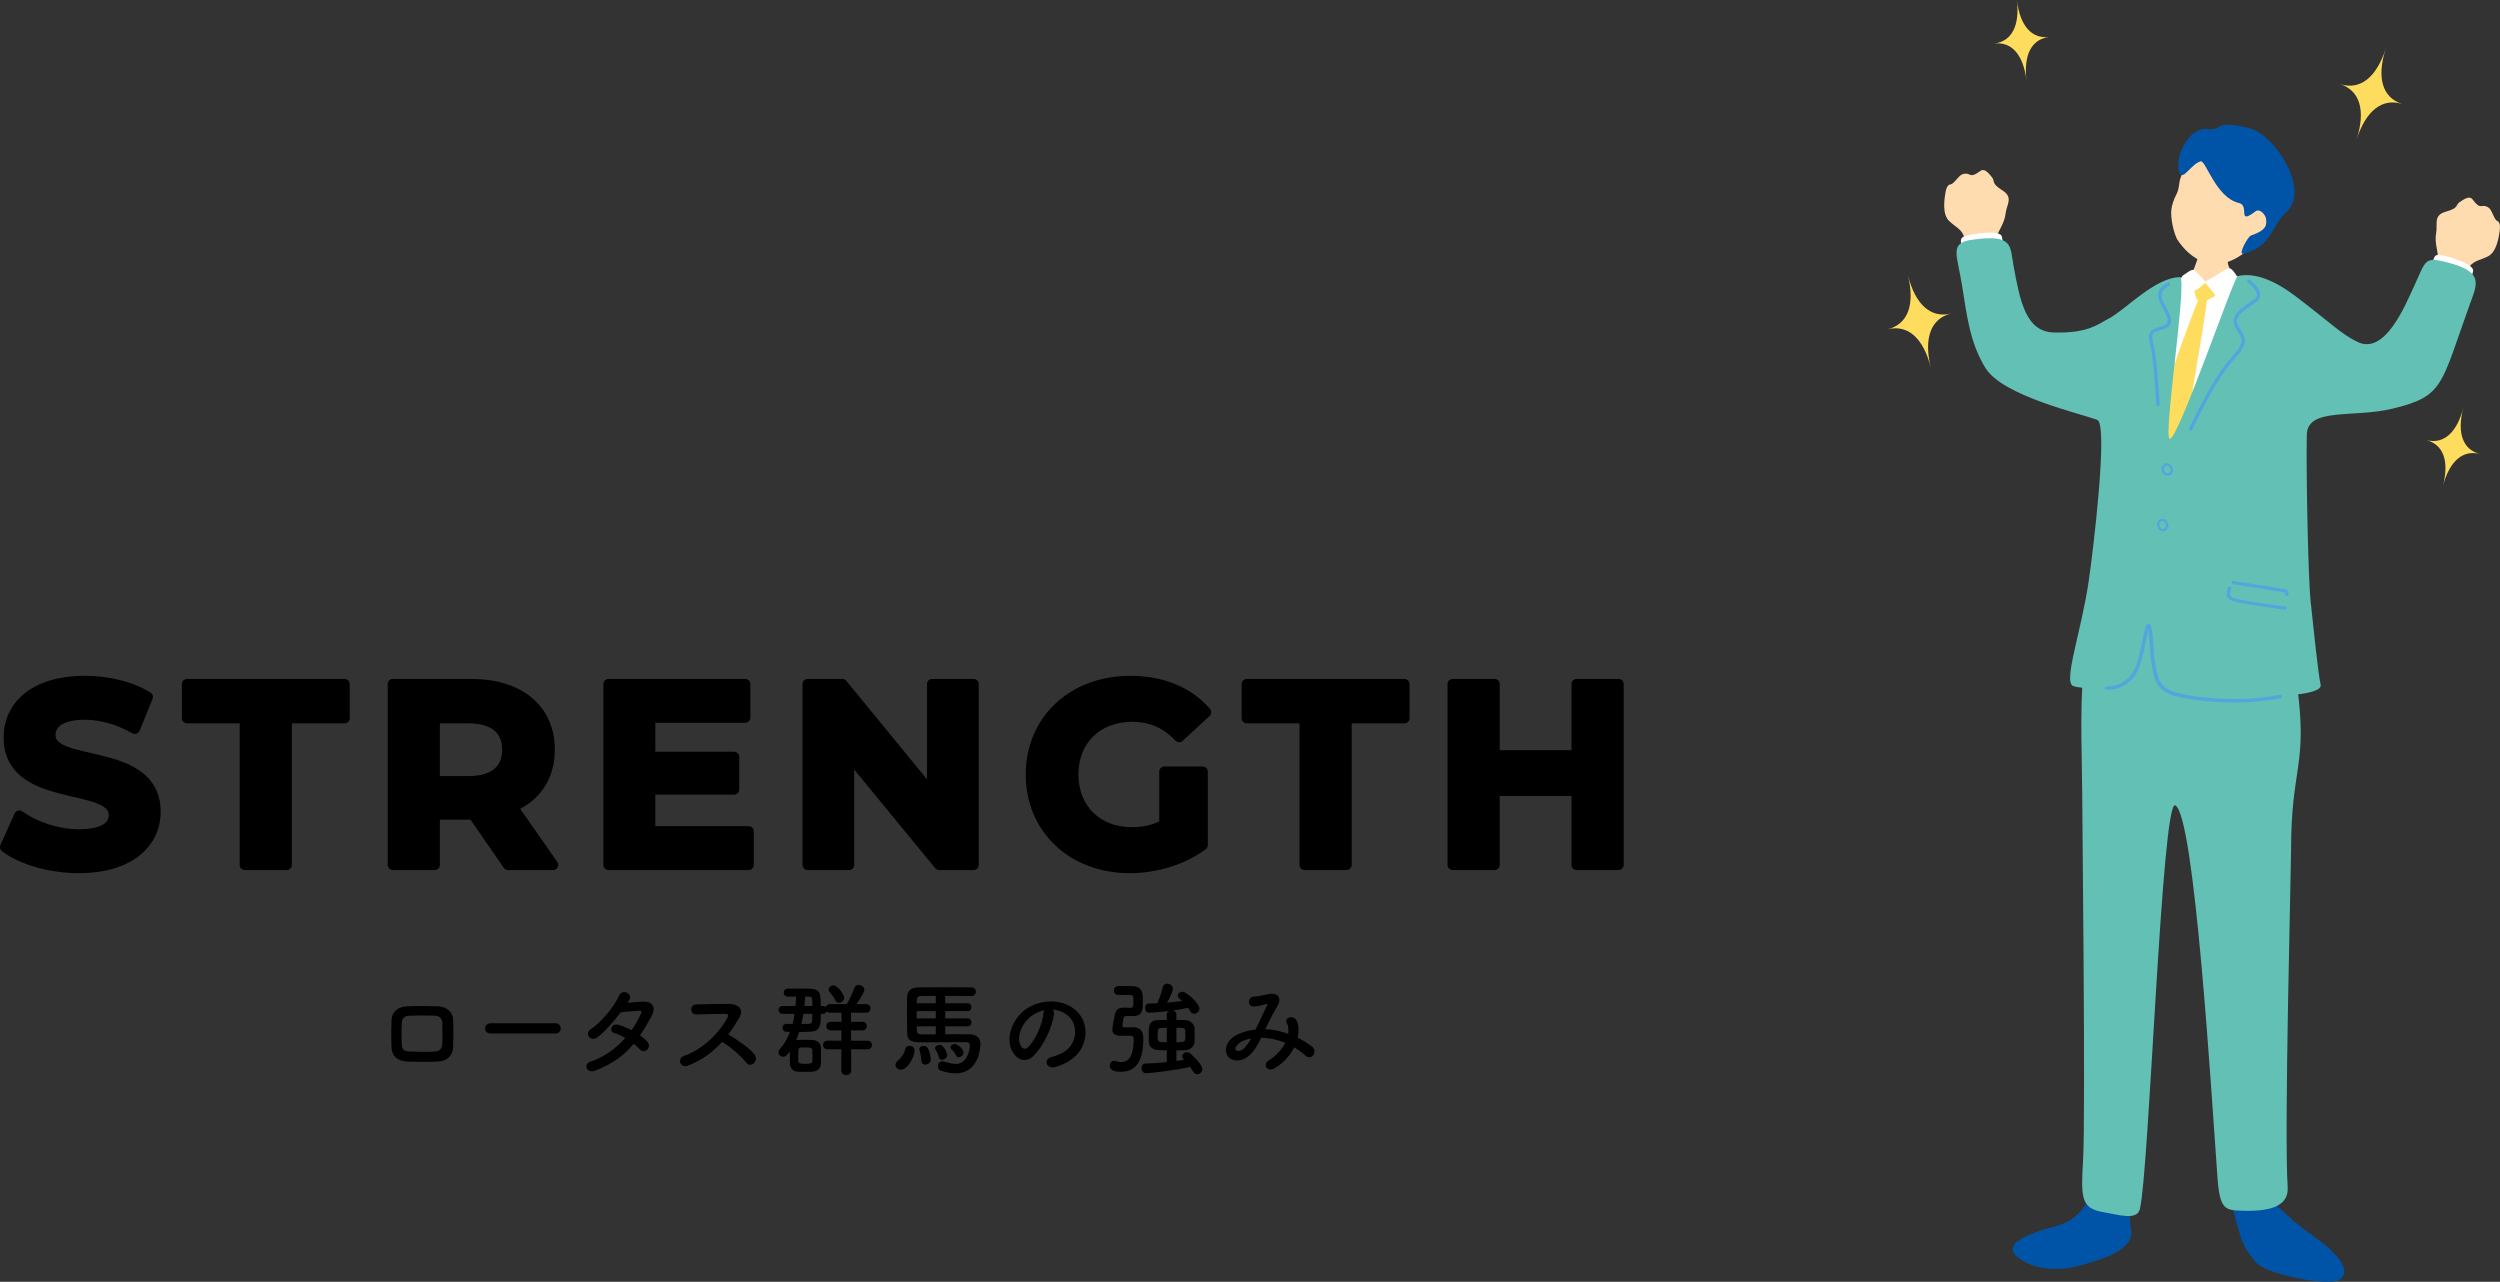 <?xml version="1.0" encoding="UTF-8"?><svg id="a" xmlns="http://www.w3.org/2000/svg" viewBox="0 0 483.93 248.12"><rect x="0" y="0" width="483.93" height="248.12" fill="#333333" stroke="none"/><defs><style>.b{fill:#0054a7;}.c{fill:#fff;}.d{fill:#ffdbb0;}.e{fill:#fedc5e;}.f{fill:#62c0b4;}.g{fill:#51a7dd;}.h{stroke:#000;stroke-linecap:round;stroke-linejoin:round;stroke-width:2px;}</style></defs><g><path class="h" d="M1,163.97l2.75-6.1c2.95,2.15,7.35,3.65,11.55,3.65,4.8,0,6.75-1.6,6.75-3.75,0-6.55-20.35-2.05-20.35-15.05,0-5.95,4.8-10.9,14.75-10.9,4.4,0,8.9,1.05,12.15,3.1l-2.5,6.15c-3.25-1.85-6.6-2.75-9.7-2.75-4.8,0-6.65,1.8-6.65,4,0,6.45,20.35,2,20.35,14.85,0,5.85-4.85,10.85-14.85,10.85-5.55,0-11.15-1.65-14.25-4.05Z"/><path class="h" d="M47.4,139.02h-11.2v-6.6h30.5v6.6h-11.2v28.4h-8.1v-28.4Z"/><path class="h" d="M98.35,167.42l-6.75-9.75h-7.45v9.75h-8.1v-35h15.15c9.35,0,15.2,4.85,15.2,12.7,0,5.25-2.65,9.1-7.2,11.05l7.85,11.25h-8.7Zm-7.6-28.4h-6.6v12.2h6.6c4.95,0,7.45-2.3,7.45-6.1s-2.5-6.1-7.45-6.1Z"/><path class="h" d="M144.9,160.92v6.5h-27.1v-35h26.45v6.5h-18.4v7.6h16.25v6.3h-16.25v8.1h19.05Z"/><path class="h" d="M188.45,132.42v35h-6.65l-17.45-21.25v21.25h-8v-35h6.7l17.4,21.25v-21.25h8Z"/><path class="h" d="M225.4,149.37h7.4v14.2c-3.85,2.9-9.15,4.45-14.15,4.45-11,0-19.1-7.55-19.1-18.1s8.1-18.1,19.25-18.1c6.15,0,11.25,2.1,14.65,6.05l-5.2,4.8c-2.55-2.7-5.5-3.95-9.05-3.95-6.8,0-11.45,4.55-11.45,11.2s4.65,11.2,11.35,11.2c2.2,0,4.25-.4,6.3-1.5v-10.25Z"/><path class="h" d="M252.55,139.02h-11.2v-6.6h30.5v6.6h-11.2v28.4h-8.1v-28.4Z"/><path class="h" d="M313.3,132.42v35h-8.1v-14.35h-15.9v14.35h-8.1v-35h8.1v13.8h15.9v-13.8h8.1Z"/></g><g><path d="M84.7,205.49c-2.48,.08-3.86,.06-5.8,0-2.04-.08-3.06-1.12-3.12-2.8-.06-1.98-.06-3.42,0-5.14,.06-1.48,.96-2.66,3.06-2.76,2.24-.1,4.1-.06,6.04,0,1.66,.06,2.8,1.28,2.84,2.54,.06,1.82,.06,3.6,0,5.32-.06,1.68-1.14,2.78-3.02,2.84Zm.92-7.48c-.04-.86-.46-1.36-1.48-1.4-1.72-.06-3.3-.06-4.86,0-1.12,.04-1.46,.6-1.5,1.42-.08,1.3-.08,2.86,0,4.22,.04,.88,.44,1.26,1.54,1.3,1.82,.06,3.02,.1,4.84,0,.84-.04,1.4-.5,1.44-1.34,.06-1.32,.08-2.86,.02-4.2Z"/><path d="M94.96,200.05c-.72,0-1.06-.48-1.06-.96s.38-1.02,1.06-1.02h12.56c.68,0,1.02,.5,1.02,1s-.34,.98-1.02,.98h-12.56Z"/><path d="M115.2,207.25c-1.6,.62-2.38-1.26-.86-1.76,2.76-.92,4.98-2.64,6.68-4.56-.72-.44-1.46-.78-2.1-.96-1.12-.3-.6-2,.8-1.6,.74,.2,1.64,.58,2.52,1.04,.68-.96,1.24-1.94,1.68-2.86,.38-.82,.3-.92-.22-.9-.8,.02-2.86,.22-3.54,.3-1.4,1.84-3.24,3.94-4.58,4.88-1.34,.92-2.52-.82-1.16-1.66,1.94-1.2,4.62-4.58,5.34-6.3,.7-1.7,2.76-.46,2.06,.7-.1,.16-.22,.34-.36,.54,.98-.08,2.08-.18,3.04-.22,2.06-.06,2.42,1.38,1.64,2.8-.74,1.34-1.48,2.58-2.26,3.72,.56,.4,1.08,.82,1.44,1.26,.46,.54,.32,1.18-.04,1.52-.36,.34-.96,.44-1.42-.06-.3-.32-.72-.7-1.2-1.08-1.78,2.14-4.02,3.88-7.46,5.2Z"/><path d="M133.12,206.29c-1.46,.54-2.14-1.42-.64-1.94,3.64-1.26,6.8-4.46,8.38-7.44,.18-.34,.1-.66-.34-.66-1.26-.02-4.02,.08-5.78,.12-1.2,.04-1.28-1.88,0-1.94,1.46-.06,4.4-.1,6.42-.1,1.8,0,2.82,1.14,2.04,2.5-.68,1.18-1.4,2.32-2.22,3.4,1.66,1,4.2,2.68,5.12,3.96,.8,1.12-.7,2.68-1.64,1.5-.98-1.22-3.04-3.04-4.68-4.02-1.76,1.96-3.92,3.58-6.66,4.62Z"/><path d="M164.75,203.11l.02,4.12c0,.58-.48,.88-.98,.88-.46,0-.94-.28-.94-.88l.02-4.12h-2.72c-.56,0-.84-.42-.84-.84s.28-.82,.84-.82h2.72l.02-2h-2.04c-.6,0-.9-.42-.9-.84s.3-.82,.9-.82h2.04v-1.76h-2.24c-.3,0-.5-.1-.64-.26-.1,.26-.34,.48-.7,.48h-.42c0,2.04,0,3.36-2.02,3.46-.68,.04-1.44,.04-2.18,.04-.18,.56-.36,1.1-.58,1.6,.08-.02,.16-.04,.26-.04,.44-.02,.92-.04,1.38-.04,.56,0,1.1,.02,1.56,.04,.76,.04,1.58,.56,1.6,1.42,.02,.46,.02,1.02,.02,1.58s0,1.1-.02,1.54c-.02,.9-.66,1.54-1.66,1.6-.42,.02-.94,.04-1.46,.04s-1-.02-1.4-.04c-.9-.06-1.46-.7-1.48-1.58-.02-.54-.02-1.12-.02-1.66v-.68c-.46,.62-.78,1.02-1.3,1.02-.48,0-.9-.36-.9-.84,0-.22,.08-.44,.3-.68,.82-.9,1.44-2.02,1.92-3.28l-.66-.02c-.52,0-.78-.4-.78-.78s.26-.76,.76-.76h.02l1.16,.02c.16-.64,.3-1.3,.4-1.96h-2.36c-.48,0-.74-.38-.74-.76s.26-.76,.74-.76h2.54c.06-.62,.08-1.24,.1-1.84-.58,0-1.12,.02-1.58,.02-.54,0-.8-.38-.8-.76,0-.4,.26-.78,.8-.78,.68,0,1.62-.02,2.52-.02,3.52,0,3.86,.08,3.86,3.38h.42c.22,0,.42,.08,.54,.2,.1-.3,.36-.56,.8-.56h3.26c.44-.72,1.18-2.24,1.46-3.1,.14-.44,.48-.62,.84-.62,.52,0,1.1,.4,1.1,.96,0,.2-.08,.6-1.5,2.76h1.86c.56,0,.84,.42,.84,.82s-.28,.84-.84,.84h-2.94v1.76h2.22c.56,0,.84,.42,.84,.82s-.28,.84-.84,.84h-2.22l.02,2h3.2c.56,0,.84,.42,.84,.82s-.28,.84-.84,.84h-3.2Zm-7.48,1.26c0-.4,0-.8-.02-1.08-.04-.52-.48-.54-1.4-.54-.24,0-.48,0-.78,.02-.54,.04-.56,.32-.56,1.58,0,.4,.02,.8,.02,1.1,.02,.42,.4,.48,1.3,.48,1.24,0,1.4-.18,1.42-.5,.02-.28,.02-.68,.02-1.06Zm-1.76-8.12c-.1,.66-.24,1.32-.4,1.96,.5,0,1,0,1.42-.02,.64-.02,.72-.2,.72-1.94h-1.74Zm1.74-1.52c0-1.5,0-1.78-.66-1.82-.22,0-.46-.02-.72-.02-.02,.6-.1,1.22-.16,1.84h1.54Zm5.16-.62c-.3,0-.58-.16-.74-.52-.28-.64-.8-1.22-1.06-1.52-.14-.16-.2-.32-.2-.48,0-.44,.42-.84,.92-.84,.84,0,2.08,1.78,2.08,2.38,0,.56-.52,.98-1,.98Z"/><path d="M173.34,206.13c0-.26,.14-.56,.48-.84,.48-.38,1.24-1.3,1.36-2.08,.08-.54,.48-.78,.88-.78,.48,0,.98,.34,.98,.9,0,1.1-1.26,3.72-2.66,3.72-.58,0-1.04-.42-1.04-.92Zm9.62-7.46v1.54c.86-.02,1.72-.02,2.52-.02s1.56,0,2.16,.02c1.46,.02,2.16,.8,2.16,1.92,0,.02-.16,1.92-.64,2.9-.78,1.58-1.98,2.74-4.18,2.74-.78,0-1.7-.16-2.78-.48-.44-.14-.64-.52-.64-.92,0-.46,.3-.94,.86-.94,.12,0,.24,.02,.38,.06,.9,.28,1.62,.46,2.24,.46,2.38,0,2.7-3.22,2.7-3.48,0-.52-.28-.74-.74-.74-1.48,.02-4.1,.04-6.38,.04-1.04,0-2,0-2.76-.02-1.18-.02-2.2-.26-2.24-1.56-.04-1.56-.06-3.2-.06-4.74,0-.88,.02-1.72,.02-2.48,.02-1.18,.88-1.82,2.2-1.84,1.24-.02,3.08-.02,4.98-.02s3.86,0,5.3,.02c.56,0,.84,.42,.84,.82,0,.42-.28,.84-.84,.84-1.26,0-3.22-.02-5.1-.02v1.44h4.34c.5,0,.74,.38,.74,.76s-.24,.76-.74,.76h-4.34v1.4h4.34c.5,0,.74,.38,.74,.76,0,.4-.24,.78-.74,.78h-4.34Zm-1.82-2.94h-3.7v1.4h3.7v-1.4Zm0-2.96c-1.22,0-2.28,0-2.98,.02-.36,0-.66,.26-.68,.74,0,.22-.02,.44-.02,.68h3.68v-1.44Zm0,5.9h-3.68c0,.28,.02,.56,.02,.84,.02,.5,.32,.72,.82,.72h2.84v-1.56Zm-2.02,7.4c-.4,0-.78-.24-.78-.76-.02-.8-.24-1.68-.34-1.98-.02-.08-.04-.16-.04-.24,0-.4,.4-.64,.82-.64,.28,0,.58,.12,.76,.36,.26,.36,.64,1.56,.64,2.26,0,.64-.56,1-1.06,1Zm3.22-.92c-.26,0-.5-.14-.6-.48-.18-.68-.38-1.08-.62-1.42-.08-.12-.12-.24-.12-.34,0-.38,.44-.66,.88-.66,.86,0,1.48,1.7,1.48,1.94,0,.54-.54,.96-1.02,.96Zm2.7-.88c-.26-.56-.6-.92-.88-1.18-.12-.12-.18-.24-.18-.36,0-.34,.46-.64,.86-.64s1.66,.86,1.66,1.64c0,.5-.48,.92-.92,.92-.2,0-.42-.1-.54-.38Z"/><path d="M204.02,196.35c-.32,2.54-2.12,6.32-4.04,8.1-1.54,1.42-3.22,.64-4.1-1.08-1.26-2.48,.08-6.2,2.76-8.06,2.46-1.7,6.12-1.98,8.64-.46,3.1,1.86,3.6,5.54,1.86,8.4-.94,1.54-2.9,2.78-4.88,3.3-1.76,.46-2.38-1.56-.66-1.96,1.52-.34,3.06-1.2,3.72-2.24,1.42-2.24,.88-4.86-1.1-6.12-.78-.5-1.62-.74-2.48-.8,.22,.2,.34,.52,.28,.92Zm-4.44,.38c-1.86,1.44-2.86,4.1-2.02,5.64,.3,.58,.82,.88,1.32,.44,1.5-1.32,2.9-4.5,3.1-6.66,.02-.24,.08-.46,.18-.62-.92,.2-1.82,.62-2.58,1.2Z"/><path d="M216.46,192.59c-.56,0-.84-.42-.84-.84s.28-.88,.88-.88h.54c.74,0,1.46,.02,2.12,.02,1.3,0,2,.7,2.04,1.92,.02,.28,.02,.68,.02,1.06,0,1.72-.02,2.82-2.06,2.82-.34,0-.82-.02-1-.02-.4,0-.62,.1-.68,.42-.16,.8-.2,1.32-.2,1.4,0,.32,.2,.38,.36,.38,.6-.02,1.2-.02,1.66-.02,1.88,0,2.02,1.38,2.02,2.2,0,2.82-.6,6.42-4.3,6.42-1.12,0-2.2-.22-2.2-1.2,0-.48,.3-.92,.88-.92,.14,0,.3,.02,.48,.08,.3,.1,.6,.16,.88,.16,1,0,1.76-.66,2.06-1.72,.24-.86,.34-1.98,.34-2.66,0-.48-.08-.74-.8-.74-.5,0-1.16,.04-1.62,.04-1.24,0-1.72-.46-1.72-1.22,0-.36,.32-2.14,.46-2.8,.26-1.12,.74-1.44,1.82-1.44h.1c.28,0,.74,.04,1.02,.04,.6,0,.68-.28,.68-1.14,0-1.08,0-1.36-.68-1.36h-2.26Zm12.64,12.46c-.18-.18-.26-.38-.26-.58,0-.44,.44-.8,.92-.8,.2,0,.42,.06,.6,.22,.12,.1,2.36,2.04,2.36,3.04,0,.58-.48,1.02-.96,1.02-.3,0-.6-.16-.82-.54-.16-.3-.38-.62-.58-.9-2.7,.68-7.84,1.24-8.5,1.24-.6,0-.9-.5-.9-.98s.26-.9,.8-.9c1.16-.02,2.66-.12,4.1-.28v-2.28c-.56-.02-1.1-.02-1.58-.04-1.2-.06-1.84-.64-1.9-1.6-.02-.34-.02-.82-.02-1.3,0-1.9,.02-2.88,2-2.92,.44,0,.94-.02,1.5-.02v-1.04c0-.32,.14-.54,.36-.68-.48,.06-2.46,.3-3.82,.3-.5,0-.74-.46-.74-.9s.24-.86,.72-.86c.54,0,1.1-.02,1.62-.04,.4-.84,.84-2.06,1.08-3.12,.1-.48,.48-.68,.86-.68,.54,0,1.1,.38,1.1,.94,0,.64-.9,2.34-1.14,2.74,1.02-.08,2-.2,2.92-.34-.16-.16-.32-.3-.5-.44-.24-.2-.34-.4-.34-.6,0-.4,.42-.74,.9-.74,.88,0,3.3,2.36,3.3,3.24,0,.56-.5,1.02-1.02,1.02-.28,0-.58-.16-.78-.5-.12-.22-.28-.44-.42-.64-.88,.18-1.86,.36-2.88,.5,.34,.1,.64,.36,.64,.8v1.04c.6,0,1.18,0,1.68,.02,1.02,.02,1.76,.8,1.82,1.54,.02,.32,.04,1.02,.04,1.66,0,.4,0,.76-.02,1.02-.06,.84-.72,1.58-2,1.64-.46,.02-.98,.02-1.52,.02v2.04c.54-.08,1.04-.14,1.48-.22l-.1-.1Zm-3.24-6.1c-.38,0-.7,.02-.98,.02-.76,.04-.8,.26-.8,1.56,0,1.2,.14,1.22,1.78,1.22v-2.8Zm1.86,2.8c1.68,0,1.74-.06,1.74-1.28,0-.38,0-.78-.02-.96-.04-.56-.44-.56-1.72-.56v2.8Z"/><path d="M245.02,199.23c1.5,.06,2.98,.4,4.34,.88,.12-.82,.04-1.56-.28-2.1-.56-.94,1.24-1.7,1.9-.46,.44,.8,.5,2,.2,3.32,1.04,.5,1.98,1.1,2.76,1.7,1.26,.98-.1,2.82-1.24,1.78-.66-.6-1.38-1.14-2.18-1.62-.74,1.5-2,3-3.8,4.06-1.4,.82-2.4-.74-1.1-1.54,1.5-.92,2.54-2.16,3.16-3.38-1.48-.62-3.06-.98-4.66-1-.74,1.54-1.42,2.78-2.56,3.66-1.2,.94-2.96,1.06-3.82,0-1.02-1.28-.28-3.36,2.02-4.38,1.06-.46,2.18-.74,3.28-.86,.7-1.5,1.62-3.32,2.18-4.58,.12-.28,.18-.44-.12-.36-.78,.2-1.54,.46-2.36,.48-1.32,.04-1.26-1.82-.06-1.9,.8-.04,2.02-.34,2.88-.5,1.82-.36,2.62,.82,1.72,2.28-.84,1.4-1.64,3.02-2.36,4.52h.1Zm-4.7,2.4c-.52,.26-1.46,1.1-1.12,1.6,.24,.34,.96,.22,1.32-.06,.66-.5,1.2-1.32,1.66-2.14-.52,.08-1.12,.24-1.86,.6Z"/></g><g><g><path class="d" d="M471.93,49.72c-.07-1.28-.69-2.85-.36-4.61,.33-1.76-.62-3.45,1.92-4.15,2.55-.7,1.79-1.29,2.66-1.86,.87-.56,1.87-1.31,2.51-.45,.64,.86,1.13,1.33,1.68,1.24,.55-.1,1.38,0,1.86,.88,.48,.88,.73,1.81,1.26,2.04,.53,.23,.53,1.15,.38,2.09-.15,.94-.52,3.84-2.23,4.72-1.71,.87-3.09,.8-3.91,2.57-.12,.27-.25,1.27-.48,2.05-.74,1.63-7.04-.53-6.28-2.54,.2-.73,1-1.67,.99-1.97Z"/><path class="c" d="M478.71,52.52c-.49,1.53,.03,3.53-2.25,2.89-2.28-.64-6.73-1.53-6.03-2.9s.28-3.32,1.75-3.18,6.98,1.8,6.53,3.19Z"/><path class="d" d="M386.54,45.67c.44-1.21,1.48-2.53,1.68-4.31,.19-1.78,1.6-3.12-.64-4.53s-1.34-1.76-2.01-2.55c-.67-.79-1.41-1.8-2.27-1.16-.86,.63-1.47,.95-1.97,.7-.5-.25-1.32-.4-2.03,.3-.72,.71-1.23,1.52-1.8,1.59-.57,.07-.84,.95-.97,1.9-.13,.95-.61,3.83,.76,5.16,1.38,1.33,2.73,1.66,3,3.59,.04,.29-.13,1.29-.13,2.1,.23,1.77,6.89,1.54,6.75-.61,.02-.76-.47-1.89-.37-2.18Z"/><path class="c" d="M387.5,45.82c.22,1.6,1.56,3.17-.78,3.58-2.33,.41-6.74,1.52-6.69-.02s-1.18-3.12,.2-3.62,7.07-1.39,7.27,.06Z"/><g><path class="d" d="M434.95,48.51c-2.93,2.53-6.14,3.1-8.32,2.25s-3.91-2.42-5.24-4.51c-.93-2-1.21-4.61-1.08-5.64,.11-.94,.46-1.98,.94-2.91,1.13-2.17-.3-2.69,2.94-6.71,.98-1.22,2.54-4.08,8.55-2.15,5.28,1.7,13.86,12.63,2.22,19.66Z"/><path class="b" d="M425.95,31.24c-1.78,.51-3.42,3.81-4.04,2.24-1.2-3.03,1.86-8.85,5.23-8.5,3.47,.36,1.23-1.88,8.21-.18,5.09,1.24,11.82,12.01,7.3,16.17-2.99,2.75-2.9,6.84-8.43,8.15-1.03,.24,.88-3.33,1.5-3.52,3.06-1.06,3.02-2.06,2.95-3.08s-1.28-2.2-2.03-1.63c-3.74,2.82-1.07-1.11-3.22-1.59-4.52-1.01-6.5-8.5-7.46-8.06Z"/></g><path class="d" d="M430.46,46.03c-.25,0-3.53,.35-3.84,.33-.11,.57-1.46,4.38-1.71,5.1-1.26,3.55-3.98,7.8-4.28,8.15,3.72,3.22,14.04,4.4,16.39,1.32-.67-.33-5.38-8.31-5.7-9.66-.23-.99-.84-4.86-.85-5.23Z"/><g><path class="c" d="M419.31,55.57c.26-.87,4.69-2.97,5.32-2.14,.49,.64,1.99,1.57,3.18,1.06,1.33-.57,2.32-1.06,2.8-1.29,.9-.43,5.29,1.11,6.19,1.53,.26,.1,3.17,4.14,3.4,5.5,.23,7.32-1.43,10.46-.15,17.75-.1,.61,.05,2.45,.18,3.58,.21,1.84,1.8,17.22,1.94,20.47,.19,4.47-3.08,20.2-5,20.16-1.93-.04-15.51,1.3-17.61,1.13-2.1-.17-8.52,.05-8.54-.87-.02-.72,.74-32.17,2.09-39.53,1.84-9.93,4.21-18.01,6.21-27.36Z"/><path class="e" d="M428.14,55.26c-.69-.45-.64-.68-1.64-.53s-2.03,.67-1.7,1.75c.32,1.03,.23,1.74,1.23,1.89,.82,.12,1.88-.63,2.48-.92,.6-.29,.56-1.51-.38-2.19Z"/><path class="c" d="M433.34,54.15c-.2-.66-1.1-1.86-1.41-2.06-.31-.2-.62-.26-1.34,.22-.73,.47-1.61,.95-2.18,1.33-.63,.41-1.79,.8-1.43,1.23,.59,.71,1.6,1.95,2,2.43,.24,.3,1.81-.58,2.85-1.23,1.05-.65,2.1-.81,1.53-1.92Z"/><path class="c" d="M423.54,52.66c.29-.26,1.04-.61,1.32-.29,.28,.32,1.34,1.3,1.67,1.7,.31,.38,.52,.48,.26,.74-.69,.72-2.05,1.73-2.34,1.44-.49-.49-1.12-1.06-1.47-1.5s-.62-.73-.63-1.11c0-.32,.69-.57,1.19-.99Z"/><path class="e" d="M427.19,57.98c-.17,3.01-4.67,28.67-4.99,30.65-.32,1.99-5.33,7.52-6.37,8.17s-.91-5.08-.75-7.88c.19-3.27,9.49-28.75,10.24-30.39,.75-1.64,1.88-1.68,1.88-.56Z"/></g><path class="b" d="M433.89,239.89c-1.3-4.19-3.44-11.4-1.74-11.96,3.08-1.01,9.15,6.78,14.69,10.64,1.97,1.37,8.93,6.18,6.38,8.92-1.65,1.77-13.04-.62-15.71-2.46-1.63-1.12-3.2-3.84-3.61-5.15Z"/><path class="b" d="M412.49,237.77c-.23-1.01-.25-2.2-.15-3.49,.32-4.08,1.97-9.2,2.9-12.98-3.04-3.72-5.83-4.41-8.07,3.28-2.23,7.69-4.16,11.5-9.44,12.84-.05,.01-.1,.03-.15,.04-5.22,1.34-9.91,3.43-7.21,5.73,2.72,2.32,7.15,3.09,11.73,1.91,4.58-1.18,11.33-3.14,10.38-7.33Z"/><path class="f" d="M410.18,116.69c-8.93-1.33-7.16,25.23-7.13,36.29,.01,4.01,.68,62.85,.18,71.44-.42,7.38-.48,9.5,3.97,10.23,2.87,.47,6.44,1.67,7.01-.58,1.82-7.22,4.25-79.43,6.86-78.17,3.74,1.81,7.02,56.15,8.17,72.05,.45,6.27,1.56,6.3,4.68,6.41,5.76,.2,9.16-.95,8.91-4.64-.71-10.4,.66-61.55,.66-65.25,0-15.04,2.84-16.13,1.51-28.85-1.88-17.83-4.66-17.82-12.11-17.6-6.03,.18-22.71-1.34-22.71-1.34Z"/><g><path class="f" d="M478.02,59.08c1.45-4,2.93-6.4-4.08-8.23-4.69-1.22-4.25-.64-6.63,4.53-1.84,3.98-5.68,13.34-10.93,10.82-3.14-1.51-4.97-3.48-11.88-8.75-4.05-3.09-7.96-4.78-11.34-4.02-.74,.17-11.59,31.89-13.17,31.53-1.32-.3,3.53-31.33,1.98-31.31-4.91,.07-10.62,6.41-13.77,8.01-2.07,1.06-3.91,2.87-10.62,2.7-5.42-.13-6.55-5.98-7.82-12.94-.72-3.91,0-6.12-7.98-5.02-4.5,.62-2.96,2.75-1.98,8.87,.95,5.96,1.52,11.06,4.53,15.97,3.32,5.41,18.46,8.82,21.64,10.04,2.16,.83-.8,25.42-1.66,31.23-1.48,10.01-5,19.51-2.99,20.29,2.06,.79,13.4,.65,20.41,1.35,11.15,1.12,28.14,1.11,27.48-1.62-.48-2.02-1.38-11.09-1.91-15.84-.52-4.62-.92-26.02-.77-32.54,.13-5.36,8.97-3.2,16.62-5.05,9.99-2.42,9.27-4.54,14.88-20.02Z"/><path class="g" d="M423.95,83.36s-.05-.02-.07-.03c-.16-.09-.22-.28-.13-.44,.12-.22,.32-.63,.59-1.17,1.34-2.73,4.46-9.11,7.5-12.41,2.72-2.96,2.23-3.72,1.4-4.99-.21-.32-.45-.69-.65-1.12-.97-2.03,1.15-3.48,2.86-4.64,.3-.2,.59-.4,.85-.6,.37-.27,.56-.56,.58-.88,.04-.8-1-1.74-1.62-2.3l-.16-.14c-.13-.12-.14-.33-.02-.46,.12-.13,.33-.14,.46-.02l.16,.14c.75,.68,1.89,1.71,1.83,2.82-.03,.52-.31,.98-.85,1.37-.27,.2-.57,.4-.87,.61-1.97,1.34-3.31,2.4-2.63,3.82,.19,.39,.4,.72,.61,1.04,.99,1.52,1.45,2.61-1.47,5.79-2.98,3.23-6.07,9.56-7.4,12.26-.27,.55-.48,.97-.6,1.2-.07,.14-.23,.2-.37,.16Z"/><path class="g" d="M417.76,78.62c-.18,.01-.34-.12-.35-.3-.02-.28-.05-.73-.09-1.3-.18-2.68-.55-8.26-1.16-10.47-.68-2.45,.51-2.83,1.77-3.23,.31-.1,.65-.2,.99-.35,.36-.15,.58-.34,.66-.58,.2-.58-.3-1.53-.89-2.64-.12-.22-.24-.46-.36-.69-1.17-2.29-.44-3.32,1.22-4.32,.15-.09,.36-.04,.45,.11,.09,.15,.04,.36-.11,.45-1.45,.88-1.94,1.59-.98,3.46,.12,.24,.24,.47,.36,.69,.69,1.29,1.23,2.32,.93,3.16-.15,.42-.48,.73-1.02,.96-.36,.15-.72,.27-1.05,.37-1.27,.4-1.85,.59-1.34,2.43,.63,2.27,1,7.9,1.18,10.6,.04,.56,.07,1.01,.09,1.29,.01,.18-.12,.34-.3,.35Z"/><g><path class="g" d="M442.36,118.03c.15,0,.28-.12,.3-.27,.02-.17-.1-.33-.27-.35-1.35-.17-6.88-.92-9.28-1.45-.76-.17-1.22-.38-1.38-.64-.13-.22-.05-.51,.04-.86,.05-.19,.11-.39,.13-.59,.02-.17-.11-.33-.28-.35-.16-.02-.33,.11-.35,.28-.02,.16-.06,.33-.11,.49-.11,.42-.24,.89,.03,1.34,.26,.42,.82,.72,1.78,.93,2.42,.53,7.98,1.29,9.33,1.46,.02,0,.03,0,.05,0Z"/><path class="g" d="M442.67,115.37c.14,0,.27-.11,.29-.26,.06-.31,.07-.57-.07-.76-.16-.23-.43-.28-.83-.34l-.27-.05c-1.07-.19-5.91-.94-8.23-1.3l-1.25-.19c-.17-.03-.33,.09-.36,.26-.03,.17,.09,.33,.26,.36l1.25,.19c2.32,.36,7.15,1.11,8.21,1.3l.28,.05c.18,.03,.38,.06,.43,.09,0,0,0,.05-.04,.28-.03,.17,.08,.33,.25,.37,.02,0,.05,0,.07,0Z"/></g><path class="g" d="M419.51,92.11s-.02,0-.03,0c-.41-.01-.83-.39-1-.9-.17-.51-.03-1.01,.37-1.33h0c.28-.22,.6-.27,.92-.16,.41,.15,.73,.55,.85,1.08,.07,.31-.02,.63-.23,.89-.22,.27-.54,.42-.88,.42Zm-.37-1.87c-.34,.27-.28,.63-.22,.82,.11,.34,.39,.58,.57,.59,.22,0,.41-.09,.54-.25,.12-.15,.17-.33,.14-.5-.08-.37-.29-.66-.55-.75-.16-.06-.33-.03-.48,.09h0Z"/><path class="g" d="M432.86,136.01c-.24,0-.49,0-.74,0-4.32-.06-7.87-.46-10.86-1.22-3.87-.98-4.24-3.17-4.75-6.2l-.1-.58c-.07-.38-.13-1.23-.2-2.21-.08-1.07-.2-2.83-.36-3.8-.13,.51-.28,1.23-.42,1.9-.29,1.42-.66,3.18-1.14,4.71-.97,3.09-3.36,4.93-6.4,4.93-.02,0-.04,0-.06,0-.19,0-.35-.16-.34-.35,0-.19,.16-.34,.35-.34,.02,0,.04,0,.06,0,2.72,0,4.87-1.66,5.74-4.45,.47-1.5,.83-3.24,1.12-4.64,.51-2.48,.64-3.01,1.12-3.01,.57,0,.72,.75,1.03,4.99,.07,.96,.13,1.8,.19,2.14l.1,.58c.5,2.98,.8,4.77,4.24,5.64,2.94,.74,6.44,1.14,10.7,1.2,4.04,.06,6.7-.39,9.05-.78l.12-.02c.18-.03,.37,.1,.4,.28,.03,.19-.1,.37-.29,.4l-.12,.02c-2.24,.37-4.75,.79-8.44,.79Z"/><path class="g" d="M418.62,102.85s-.02,0-.03,0c-.41-.01-.83-.39-1-.9-.17-.51-.03-1.01,.37-1.33h0c.28-.22,.6-.27,.92-.16,.41,.15,.73,.55,.85,1.08,.07,.31-.02,.63-.23,.89-.22,.27-.54,.42-.88,.42Zm-.37-1.87c-.34,.27-.28,.63-.22,.82,.11,.34,.39,.58,.57,.59,.23,.01,.41-.09,.54-.25,.12-.15,.17-.33,.14-.5-.08-.37-.29-.66-.55-.75-.16-.06-.33-.03-.48,.09h0Z"/></g></g><path class="e" d="M377.67,60.69c-3.92,.97-5.33,4.77-3.91,10.52-1.42-5.75-4.44-8.44-8.36-7.47,3.92-.97,5.33-4.77,3.91-10.52,1.42,5.75,4.44,8.44,8.36,7.47Z"/><path class="e" d="M480.03,87.88c-3.31-.86-5.9,1.39-7.16,6.25,1.27-4.86,.11-8.08-3.2-8.94,3.32,.86,5.9-1.39,7.16-6.25-1.27,4.86-.11,8.08,3.2,8.94Z"/><path class="e" d="M396.66,7.16c-3.4,.41-4.98,3.45-4.39,8.43-.59-4.98-2.85-7.57-6.25-7.16,3.4-.41,4.98-3.45,4.39-8.43,.59,4.98,2.85,7.56,6.25,7.16Z"/><path class="e" d="M465.01,20.14c-3.85-1.23-7.04,1.25-8.85,6.89,1.81-5.64,.66-9.52-3.19-10.75,3.85,1.23,7.04-1.25,8.85-6.89-1.81,5.64-.66,9.52,3.19,10.75Z"/></g></svg>